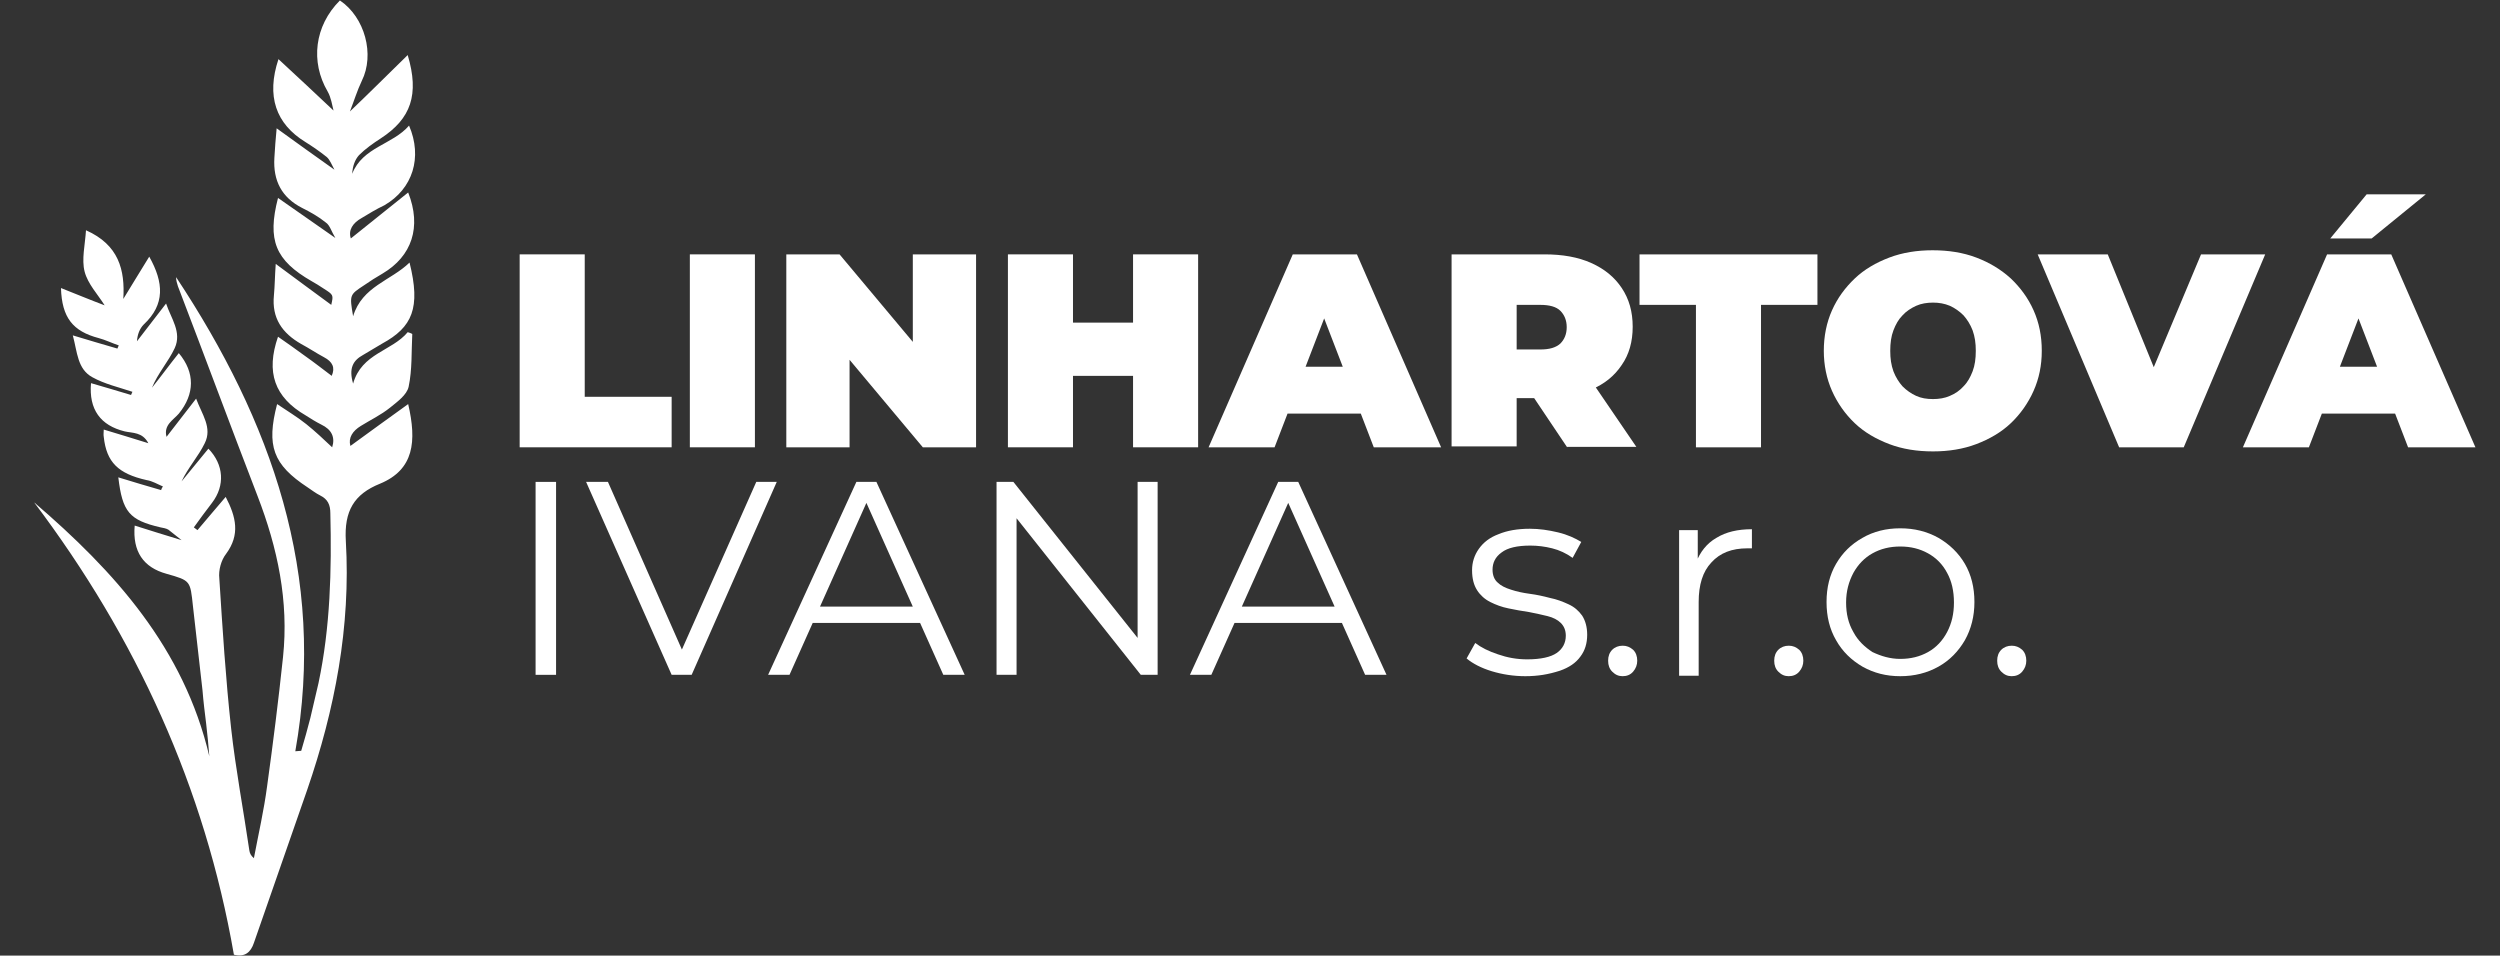 <?xml version="1.0" encoding="utf-8"?>
<!-- Generator: Adobe Illustrator 28.2.0, SVG Export Plug-In . SVG Version: 6.00 Build 0)  -->
<svg version="1.1" id="Layer_1" xmlns="http://www.w3.org/2000/svg" xmlns:xlink="http://www.w3.org/1999/xlink" x="0px" y="0px"
	 viewBox="0 0 549.4 210" style="enable-background:new 0 0 549.4 210;" xml:space="preserve">
<rect x="0" y="0" width="549.4" height="210" fill="#333333" stroke="none"/>
<style type="text/css">
	.st0{fill:#FFFFFF;}
</style>
<g>
	<path class="st0" d="M114.2,98.3V55.9h14.3v31.3h19.1v11.1H114.2z"/>
	<path class="st0" d="M151.6,98.3V55.9h14.3v42.4H151.6z"/>
	<path class="st0" d="M172.8,98.3V55.9h11.7l21.6,25.8h-5.5V55.9h13.9v42.4h-11.7l-21.6-25.8h5.5v25.8H172.8z"/>
	<path class="st0" d="M235.8,98.3h-14.3V55.9h14.3V98.3z M250,82.6h-15.1V70.9H250V82.6z M249,55.9h14.3v42.4H249V55.9z"/>
	<path class="st0" d="M265.6,98.3l18.5-42.4h14.1l18.5,42.4h-14.8l-13.7-35.6h5.6l-13.7,35.6H265.6z M276.6,90.9l3.6-10.3h19.5
		l3.6,10.3H276.6z"/>
	<path class="st0" d="M319,98.3V55.9h20.4c4,0,7.4,0.6,10.3,1.9c2.9,1.3,5.1,3.1,6.7,5.5c1.6,2.4,2.4,5.2,2.4,8.5s-0.8,6.1-2.4,8.4
		c-1.6,2.4-3.8,4.2-6.7,5.4c-2.9,1.3-6.3,1.9-10.3,1.9h-12.5l6.4-5.9v16.5H319z M333.3,83.3l-6.4-6.5h11.6c2,0,3.4-0.4,4.4-1.3
		c0.9-0.9,1.4-2.1,1.4-3.6c0-1.5-0.5-2.7-1.4-3.6c-0.9-0.9-2.4-1.3-4.4-1.3h-11.6l6.4-6.5V83.3z M344.4,98.3L334,82.8h15.1
		l10.5,15.4H344.4z"/>
	<path class="st0" d="M372.7,98.3V67h-12.4V55.9h39.1V67H387v31.3H372.7z"/>
	<path class="st0" d="M424.8,99.2c-3.5,0-6.7-0.5-9.6-1.6c-2.9-1.1-5.5-2.6-7.6-4.6c-2.1-2-3.8-4.4-5-7.1c-1.2-2.7-1.8-5.7-1.8-8.8
		c0-3.2,0.6-6.2,1.8-8.9c1.2-2.7,2.9-5,5-7c2.1-2,4.7-3.5,7.6-4.6c2.9-1.1,6.1-1.6,9.5-1.6c3.5,0,6.7,0.5,9.6,1.6
		c2.9,1.1,5.4,2.6,7.6,4.6c2.1,2,3.8,4.3,5,7c1.2,2.7,1.8,5.6,1.8,8.9c0,3.2-0.6,6.1-1.8,8.8c-1.2,2.7-2.9,5.1-5,7.1
		c-2.1,2-4.7,3.5-7.6,4.6C431.4,98.7,428.2,99.2,424.8,99.2z M424.8,87.7c1.3,0,2.6-0.2,3.7-0.7c1.2-0.5,2.2-1.2,3-2.1
		c0.9-0.9,1.5-2,2-3.3c0.5-1.3,0.7-2.8,0.7-4.5c0-1.7-0.2-3.1-0.7-4.5c-0.5-1.3-1.2-2.4-2-3.3c-0.9-0.9-1.9-1.6-3-2.1
		c-1.2-0.5-2.4-0.7-3.7-0.7s-2.6,0.2-3.7,0.7s-2.2,1.2-3,2.1c-0.9,0.9-1.5,2-2,3.3c-0.5,1.3-0.7,2.8-0.7,4.5c0,1.7,0.2,3.1,0.7,4.5
		c0.5,1.3,1.2,2.4,2,3.3c0.9,0.9,1.9,1.6,3,2.1S423.4,87.7,424.8,87.7z"/>
	<path class="st0" d="M465.7,98.3l-17.9-42.4h15.4l14.6,35.8h-9.1l15-35.8h14.1l-17.9,42.4H465.7z"/>
	<path class="st0" d="M492.9,98.3l18.5-42.4h14.1l18.5,42.4h-14.8l-13.7-35.6h5.6l-13.7,35.6H492.9z M504,90.9l3.6-10.3h19.5
		l3.6,10.3H504z M512.1,52.4l8-9.7h13l-11.9,9.7H512.1z"/>
	<path class="st0" d="M117.7,148.3v-42.4h4.5v42.4H117.7z"/>
	<path class="st0" d="M147.6,148.3l-18.8-42.4h4.8l17.6,39.9h-2.7l17.7-39.9h4.5L152,148.3H147.6z"/>
	<path class="st0" d="M168.8,148.3l19.4-42.4h4.4l19.4,42.4h-4.7l-17.8-39.8h1.8l-17.8,39.8H168.8z M176.4,136.9l1.3-3.6h24.6
		l1.3,3.6H176.4z"/>
	<path class="st0" d="M219,148.3v-42.4h3.7l29.3,36.8H250v-36.8h4.4v42.4h-3.7l-29.2-36.8h1.9v36.8H219z"/>
	<path class="st0" d="M261.5,148.3l19.4-42.4h4.4l19.4,42.4h-4.7l-17.8-39.8h1.8l-17.8,39.8H261.5z M269.1,136.9l1.3-3.6h24.6
		l1.3,3.6H269.1z"/>
	<path class="st0" d="M335.2,148.6c-2.6,0-5.1-0.4-7.4-1.1c-2.3-0.7-4.2-1.7-5.5-2.8l1.9-3.4c1.3,1,2.9,1.8,5,2.5
		c2,0.7,4.1,1.1,6.4,1.1c3,0,5.2-0.5,6.5-1.4c1.3-0.9,2-2.2,2-3.8c0-1.2-0.4-2.1-1.1-2.8c-0.7-0.7-1.7-1.2-2.9-1.5
		c-1.2-0.3-2.6-0.6-4.1-0.9c-1.5-0.2-3-0.5-4.5-0.8c-1.5-0.3-2.8-0.8-4-1.4c-1.2-0.6-2.2-1.5-2.9-2.6c-0.7-1.1-1.1-2.5-1.1-4.4
		c0-1.7,0.5-3.3,1.5-4.7c1-1.4,2.4-2.5,4.3-3.2c1.9-0.8,4.2-1.2,6.9-1.2c2.1,0,4.1,0.3,6.2,0.8c2.1,0.5,3.8,1.3,5.1,2.1l-1.9,3.5
		c-1.4-1-2.9-1.7-4.5-2.1s-3.2-0.6-4.8-0.6c-2.9,0-5,0.5-6.3,1.5c-1.4,1-2,2.3-2,3.8c0,1.2,0.4,2.2,1.1,2.8c0.7,0.7,1.7,1.2,3,1.6
		c1.2,0.4,2.6,0.7,4.1,0.9c1.5,0.2,2.9,0.5,4.4,0.9c1.5,0.3,2.8,0.8,4.1,1.4s2.2,1.4,3,2.5c0.7,1.1,1.1,2.5,1.1,4.2
		c0,1.9-0.5,3.5-1.5,4.8c-1,1.4-2.5,2.4-4.5,3.1C340.3,148.2,338,148.6,335.2,148.6z"/>
	<path class="st0" d="M356.6,148.6c-0.9,0-1.6-0.3-2.3-1c-0.6-0.6-0.9-1.4-0.9-2.4c0-1,0.3-1.8,0.9-2.4c0.6-0.6,1.4-0.9,2.3-0.9
		c0.9,0,1.6,0.3,2.3,0.9c0.6,0.6,0.9,1.4,0.9,2.4c0,0.9-0.3,1.7-0.9,2.4C358.3,148.3,357.5,148.6,356.6,148.6z"/>
	<path class="st0" d="M369,148.3v-31.8h4.1v8.7l-0.4-1.5c0.9-2.4,2.4-4.3,4.5-5.5c2.1-1.3,4.7-1.9,7.8-1.9v4.2c-0.2,0-0.3,0-0.5,0
		c-0.2,0-0.3,0-0.5,0c-3.4,0-6,1-7.9,3.1c-1.9,2-2.8,4.9-2.8,8.7v16.2H369z"/>
	<path class="st0" d="M393.1,148.6c-0.9,0-1.6-0.3-2.3-1c-0.6-0.6-0.9-1.4-0.9-2.4c0-1,0.3-1.8,0.9-2.4c0.6-0.6,1.4-0.9,2.3-0.9
		c0.9,0,1.6,0.3,2.3,0.9c0.6,0.6,0.9,1.4,0.9,2.4c0,0.9-0.3,1.7-0.9,2.4C394.8,148.3,394,148.6,393.1,148.6z"/>
	<path class="st0" d="M417.6,148.6c-3.1,0-5.8-0.7-8.3-2.1c-2.4-1.4-4.4-3.3-5.8-5.8c-1.4-2.4-2.1-5.2-2.1-8.4c0-3.2,0.7-6,2.1-8.4
		c1.4-2.4,3.3-4.3,5.8-5.7c2.4-1.4,5.2-2.1,8.3-2.1c3.1,0,5.9,0.7,8.4,2.1c2.4,1.4,4.4,3.3,5.8,5.7c1.4,2.4,2.1,5.2,2.1,8.4
		c0,3.1-0.7,5.9-2.1,8.4c-1.4,2.4-3.3,4.4-5.8,5.8C423.5,147.9,420.7,148.6,417.6,148.6z M417.6,144.8c2.3,0,4.3-0.5,6.1-1.5
		c1.8-1,3.2-2.5,4.2-4.4c1-1.9,1.5-4,1.5-6.5c0-2.5-0.5-4.7-1.5-6.5c-1-1.9-2.4-3.3-4.2-4.3c-1.8-1-3.8-1.5-6.1-1.5
		c-2.3,0-4.3,0.5-6.1,1.5c-1.8,1-3.2,2.5-4.2,4.3c-1,1.9-1.6,4-1.6,6.5c0,2.5,0.5,4.6,1.6,6.5c1,1.9,2.5,3.3,4.2,4.4
		C413.4,144.2,415.4,144.8,417.6,144.8z"/>
	<path class="st0" d="M442.1,148.6c-0.9,0-1.6-0.3-2.3-1c-0.6-0.6-0.9-1.4-0.9-2.4c0-1,0.3-1.8,0.9-2.4c0.6-0.6,1.4-0.9,2.3-0.9
		c0.9,0,1.6,0.3,2.3,0.9c0.6,0.6,0.9,1.4,0.9,2.4c0,0.9-0.3,1.7-0.9,2.4C443.8,148.3,443,148.6,442.1,148.6z"/>
</g>
<g>
	<path class="st0" d="M29.6,115.5c3.2,1,6.3,2,10.3,3.2c-1.3-1-2.1-1.7-2.9-2.3c-0.5-0.3-1.2-0.4-1.7-0.5c-6.9-1.6-8.4-3.4-9.3-11
		c3.2,1,6.3,1.9,9.4,2.8c0.1-0.3,0.2-0.5,0.4-0.8c-1.2-0.5-2.3-1.2-3.6-1.4c-6.2-1.4-8.8-3.9-9.4-9.5c-0.1-0.5,0-1,0-1.6
		c3.3,1,6.3,1.9,9.8,3c-1.3-2.5-3.5-2.2-5.2-2.6c-5.3-1.3-7.9-4.8-7.4-10.6c3,0.9,5.9,1.7,8.8,2.6c0.1-0.2,0.2-0.5,0.3-0.7
		c-3-1-6.1-1.7-8.8-3.2c-3.3-1.8-3.3-5.5-4.3-9.2c3.6,1.1,6.7,2,9.8,2.9c0.1-0.2,0.2-0.5,0.3-0.7c-1.5-0.5-2.9-1.2-4.4-1.6
		c-5.7-1.5-8.1-4.5-8.3-11c3.3,1.3,6.4,2.6,9.6,3.8c-1.5-2.4-3.7-4.7-4.4-7.4c-0.7-2.7,0.1-5.9,0.3-9.1c7.2,3.2,8.6,8.7,8.2,15.1
		c1.8-3,3.7-6,5.7-9.3c3.2,5.7,3.5,10.5-1.2,14.9c-0.9,0.9-1.4,2.2-1.5,3.7c2.1-2.7,4.1-5.3,6.4-8.3c1.1,3.3,3.5,6.3,1.9,9.8
		c-1.4,3-3.7,5.5-5,8.7c2-2.5,3.9-5.1,5.9-7.6c3.6,4.3,3.5,9,0,13.3c-1.2,1.4-3.4,2.5-2.7,5.1c2.1-2.7,4.1-5.3,6.5-8.4
		c1.3,3.5,3.6,6.4,1.9,9.8c-1.4,2.9-3.7,5.4-5.1,8.4c2-2.4,3.9-4.8,5.9-7.2c3.4,3.5,3.7,8.1,0.8,11.9c-1.4,1.8-2.7,3.6-4,5.4
		c0.3,0.2,0.5,0.4,0.8,0.6c2-2.4,4.1-4.8,6.2-7.3c2.3,4.4,3.2,8.3,0.1,12.5c-1.1,1.4-1.7,3.6-1.5,5.4c0.7,11,1.4,22.1,2.6,33
		c1,9,2.7,17.9,4,26.8c0.1,0.6,0.3,1.1,1,1.7c1-5.3,2.2-10.5,2.9-15.8c1.3-9.4,2.5-18.9,3.5-28.4c1.3-12.3-1.2-24-5.6-35.4
		c-5.9-15.3-11.6-30.7-17.5-46.1c-0.2-0.6-0.4-1.3-0.4-2c20.9,31.6,33.1,65.4,26.2,104.2c0.4,0,0.8-0.1,1.3-0.1
		c0.7-2.4,1.4-4.8,2-7.2c0.6-2.6,1.2-5.1,1.8-7.7c2.6-12.3,2.9-24.8,2.6-37.3c0-1.9-0.6-3.1-2.2-3.9c-1-0.5-1.9-1.2-2.8-1.8
		c-7.6-5-9.1-9.1-6.7-18.3c2.2,1.5,4.4,2.8,6.4,4.4c2,1.6,3.9,3.4,5.7,5.1c0.7-2.2-0.1-3.9-2.4-5c-1.2-0.6-2.3-1.3-3.4-2
		c-6.9-4-8.8-9.5-6.1-17.3c2,1.4,4,2.8,5.9,4.2c2,1.4,3.9,2.9,5.9,4.4c0.8-1.8,0.2-3.1-1.7-4.1c-1.7-0.9-3.3-2-5-2.9
		c-4.2-2.4-6.5-5.7-6-10.7c0.2-2.1,0.2-4.2,0.4-6.9c4.6,3.4,8.5,6.3,12.2,9c0.5-2.2,0.5-2.2-1.7-3.6c-0.9-0.6-1.7-1.1-2.6-1.6
		c-8-4.6-9.8-9-7.4-18.3c4,2.8,7.9,5.5,12.6,8.8c-0.9-1.5-1.2-2.8-2.1-3.4c-1.6-1.3-3.4-2.3-5.2-3.2c-4.5-2.3-6.4-6-6.1-11
		c0.1-2.1,0.3-4.2,0.5-6.5c4.3,3.1,8.3,6,12.7,9.1c-0.6-1.1-1-2.2-1.7-2.8c-1.5-1.2-3.1-2.3-4.7-3.3c-6.5-4-8.6-10.1-5.9-18.2
		c4.2,3.9,8.2,7.6,12.1,11.3c-0.3-1.1-0.5-2.8-1.3-4.2c-3.8-6.5-2.9-14.4,2.7-20c5.5,3.7,7.7,11.9,4.8,17.7c-1,2.1-1.7,4.4-2.6,6.7
		c4.4-4.2,8.4-8.2,12.7-12.4c2.6,8.7,0.7,14-5.9,18.3c-1.7,1.1-3.4,2.3-4.8,3.7c-0.9,1-1.4,2.4-1.5,4.1c2.3-5.9,8.9-6.4,12.5-10.6
		c3,7,0.8,13.9-5.4,17.5C82.6,46,81,47,79.5,47.9c-2,1.1-3,2.7-2.4,4.5c4-3.2,8.2-6.6,12.6-10.1c3,7.6,0.8,14-5.6,17.8
		c-1.4,0.8-2.8,1.7-4.1,2.6c-3.2,2.1-3.2,2.1-2.4,6.8c2-6.6,8.3-7.8,12.4-11.8c2.5,10,0.6,14.2-6,17.8c-1.4,0.8-2.8,1.7-4.2,2.5
		c-2.2,1.2-3.2,2.9-2.2,6.3c1.9-6.7,8.5-7.1,12-11.3c0.3,0.1,0.7,0.2,1,0.4c-0.2,3.9,0,7.8-0.8,11.6c-0.4,1.8-2.5,3.3-4.1,4.6
		c-2,1.6-4.3,2.7-6.4,4c-1.8,1.1-2.8,2.6-2.3,4.4c4.1-3,8.4-6.1,12.7-9.2c1.9,8.2,1.3,14.4-6.2,17.5c-5.7,2.3-7.9,6-7.5,12.6
		c1.1,18.8-2.4,37-8.5,54.7c-3.9,11.2-7.8,22.4-11.7,33.6c-0.7,2.1-2,3.2-4.4,2.6C45,173,29.9,140.1,7.5,110.4
		c17.7,15.2,32.9,32,38.5,55.8c-0.2-2.4-0.4-4.8-0.7-7.2c-0.3-2.4-0.6-4.8-0.8-7.3c-0.7-6.2-1.4-12.3-2.1-18.5
		c-0.6-5.6-0.5-5.6-5.8-7.1C31.5,124.7,29.1,121.2,29.6,115.5z"/>
</g>
</svg>
